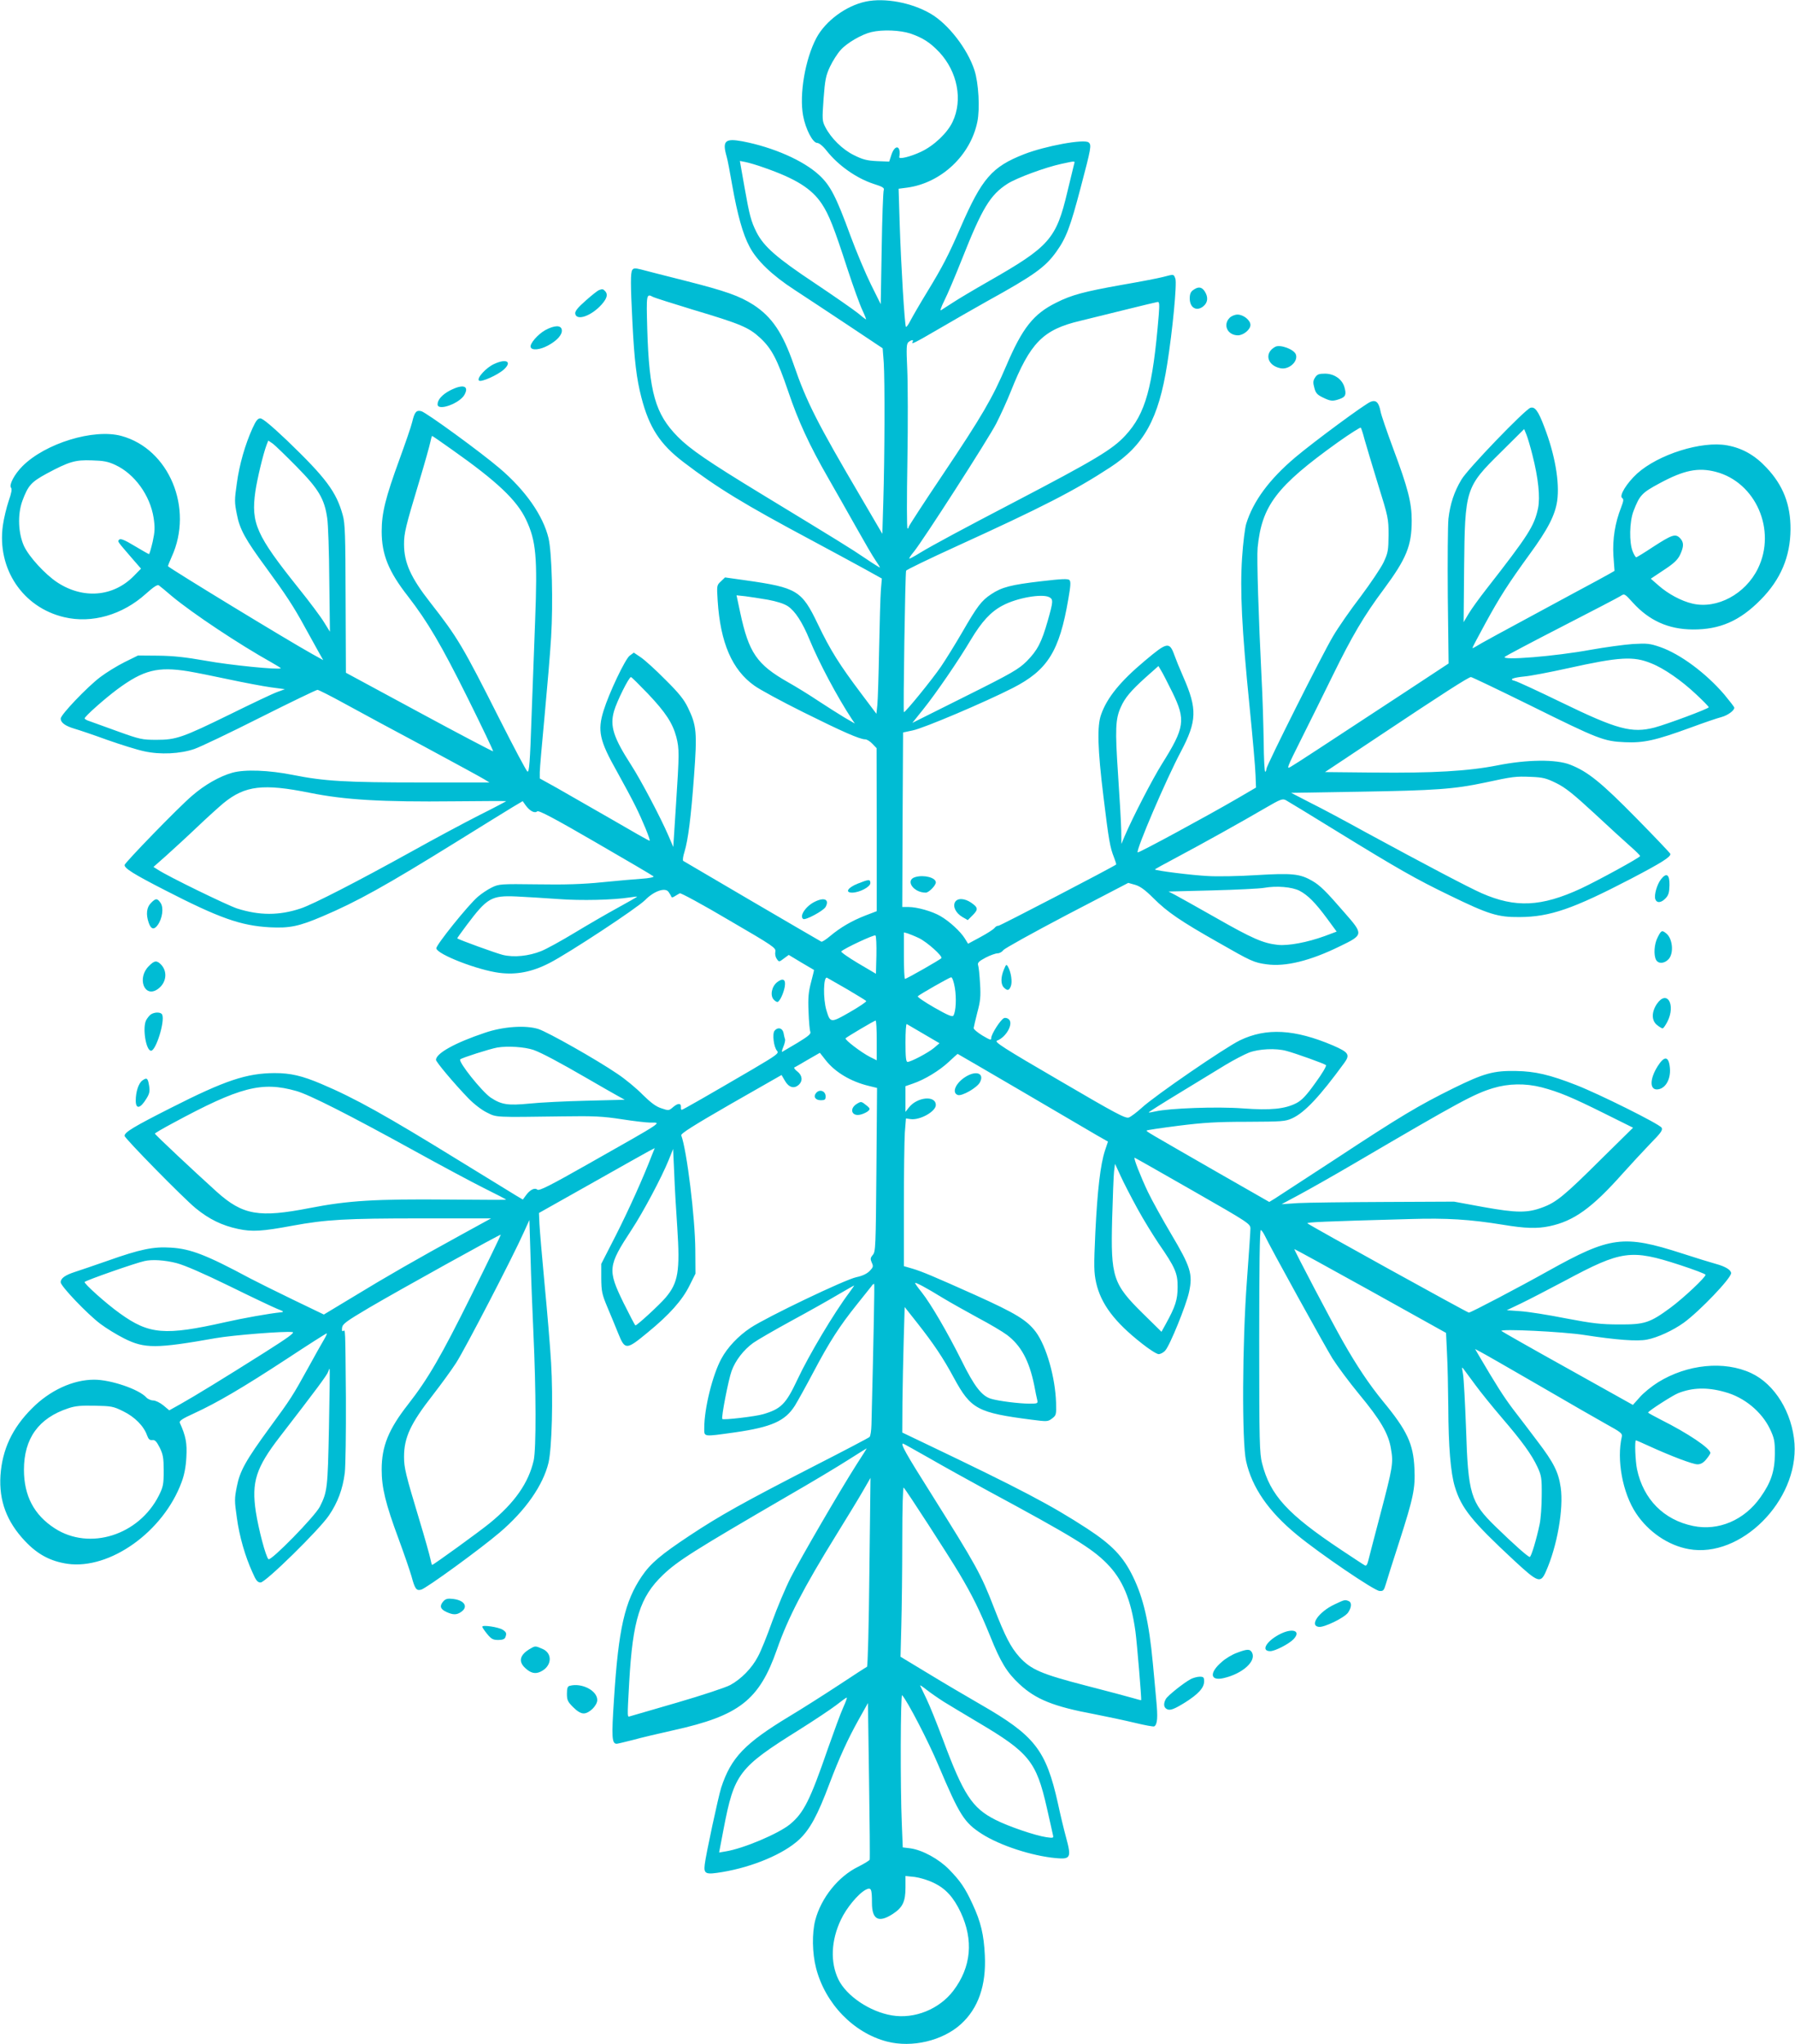 <?xml version="1.0" standalone="no"?>
<!DOCTYPE svg PUBLIC "-//W3C//DTD SVG 20010904//EN"
 "http://www.w3.org/TR/2001/REC-SVG-20010904/DTD/svg10.dtd">
<svg version="1.0" xmlns="http://www.w3.org/2000/svg"
 width="1124pt" height="1280pt" viewBox="0 0 1124 1280"
 preserveAspectRatio="xMidYMid meet">
<g transform="translate(0,1280) scale(0.1,-0.1)"
fill="#00bcd4" stroke="none">
<path d="M5421 12790 c-123 -26 -252 -121 -309 -228 -70 -132 -108 -353 -83
-487 15 -82 60 -170 88 -170 13 -1 36 -19 60 -50 73 -92 187 -172 295 -207 54
-17 67 -25 62 -38 -4 -8 -10 -172 -13 -365 l-6 -350 -62 125 c-34 69 -91 205
-127 302 -91 249 -127 317 -196 381 -99 92 -288 175 -481 212 -109 20 -127 3
-99 -95 6 -19 21 -100 35 -180 32 -181 66 -306 108 -384 45 -87 143 -181 282
-271 66 -43 217 -143 336 -222 l216 -144 7 -91 c7 -108 6 -590 -3 -872 l-6
-199 -134 229 c-274 466 -341 598 -421 831 -69 199 -136 298 -252 374 -88 56
-172 86 -428 151 -129 33 -254 64 -278 71 -36 9 -45 8 -53 -4 -11 -18 -11 -89
1 -324 12 -243 26 -357 56 -473 49 -190 117 -294 264 -406 211 -161 378 -263
805 -491 121 -65 269 -145 329 -178 l108 -60 -6 -71 c-3 -39 -8 -204 -11 -366
-3 -162 -8 -321 -11 -353 l-6 -57 -94 125 c-137 182 -194 272 -273 437 -101
211 -130 228 -453 274 l-128 18 -26 -25 c-26 -24 -26 -25 -20 -122 17 -262 90
-432 230 -531 33 -24 171 -99 306 -166 243 -121 354 -170 388 -170 10 0 30
-12 45 -28 l26 -27 1 -511 0 -510 -73 -28 c-84 -33 -153 -73 -219 -128 -26
-22 -51 -38 -55 -35 -38 21 -860 502 -865 506 -4 4 -1 29 8 56 23 76 41 217
60 477 20 271 16 315 -38 426 -25 52 -57 92 -143 177 -60 61 -129 123 -153
139 l-43 29 -26 -19 c-28 -21 -129 -233 -163 -343 -40 -127 -26 -189 83 -382
41 -74 94 -172 117 -219 42 -84 94 -210 88 -215 -2 -2 -111 60 -243 137 -132
76 -286 164 -342 196 l-103 57 0 40 c0 22 14 180 30 350 16 171 35 393 41 495
13 218 5 527 -16 619 -34 142 -144 300 -306 438 -122 104 -460 350 -491 358
-31 8 -42 -5 -57 -68 -6 -27 -43 -133 -80 -235 -87 -238 -111 -335 -111 -449
0 -146 43 -252 166 -409 122 -158 207 -302 371 -632 91 -183 163 -335 161
-337 -2 -2 -210 107 -463 244 l-459 248 -2 464 c-1 400 -3 472 -18 524 -40
145 -105 232 -347 465 -97 92 -154 140 -169 140 -16 0 -27 -14 -49 -62 -46
-102 -82 -226 -98 -345 -15 -103 -15 -119 0 -193 18 -95 53 -158 184 -336 120
-164 171 -241 238 -364 32 -58 71 -129 88 -159 l31 -55 -70 39 c-158 88 -875
525 -902 549 -1 2 9 28 23 59 139 303 -16 676 -315 757 -173 47 -476 -46 -619
-189 -51 -51 -86 -118 -72 -135 7 -9 3 -33 -15 -84 -13 -39 -30 -108 -36 -152
-38 -271 124 -514 384 -575 173 -41 365 14 512 147 48 43 72 59 81 52 7 -5 44
-35 82 -68 130 -108 420 -301 626 -416 32 -18 57 -34 55 -35 -11 -11 -321 20
-468 47 -131 23 -206 31 -301 32 l-125 1 -85 -42 c-46 -23 -114 -65 -151 -93
-82 -62 -248 -236 -248 -260 0 -25 28 -46 85 -63 28 -8 120 -39 205 -70 85
-30 190 -63 234 -72 100 -22 225 -16 314 15 35 12 220 100 410 196 191 96 353
174 360 174 7 0 86 -40 175 -89 89 -49 313 -170 499 -269 185 -100 351 -190
370 -202 l33 -20 -430 0 c-471 0 -605 8 -800 47 -150 30 -302 36 -380 14 -79
-22 -174 -76 -252 -144 -84 -71 -423 -421 -423 -434 0 -21 55 -56 250 -156
344 -177 478 -224 660 -234 123 -6 180 5 328 68 217 92 398 193 840 467 158
98 316 196 351 217 l64 38 19 -27 c26 -35 56 -51 72 -37 9 8 106 -43 366 -194
194 -112 357 -208 362 -213 5 -5 -26 -12 -74 -15 -46 -3 -157 -13 -248 -22
-116 -12 -236 -16 -405 -13 -232 3 -241 2 -286 -20 -25 -12 -64 -38 -87 -58
-60 -51 -263 -304 -260 -323 7 -38 257 -135 393 -153 108 -14 207 5 317 62
119 61 549 344 598 394 55 56 125 80 146 51 7 -10 15 -23 17 -29 3 -8 10 -7
23 2 11 6 24 15 31 18 6 3 145 -72 307 -168 280 -163 296 -174 291 -198 -3
-15 1 -34 9 -45 14 -20 15 -20 45 3 l30 22 78 -47 c43 -25 79 -47 80 -47 1 -1
-7 -35 -18 -76 -16 -61 -20 -96 -16 -185 2 -60 7 -117 11 -126 6 -13 -12 -28
-81 -70 -48 -28 -91 -54 -95 -56 -4 -2 -1 12 7 31 8 19 13 41 11 48 -3 7 -7
25 -10 41 -7 30 -36 37 -56 12 -15 -19 -5 -103 16 -126 13 -15 -2 -26 -153
-115 -272 -159 -437 -254 -444 -254 -4 0 -6 7 -5 16 2 27 -19 27 -49 1 -27
-23 -28 -23 -75 -7 -34 11 -66 36 -116 85 -38 39 -109 98 -159 131 -129 88
-433 260 -494 280 -79 25 -220 16 -336 -24 -185 -62 -304 -128 -305 -169 0
-13 114 -149 203 -241 35 -36 83 -73 116 -89 62 -31 44 -30 476 -24 195 3 251
0 368 -18 76 -12 156 -21 178 -21 74 0 98 16 -384 -257 -243 -138 -311 -172
-322 -163 -17 14 -46 0 -72 -36 l-19 -26 -39 23 c-22 13 -180 110 -352 216
-467 288 -660 396 -873 486 -118 50 -190 67 -290 67 -176 -1 -309 -45 -650
-218 -229 -116 -290 -152 -290 -175 0 -15 369 -391 445 -453 84 -69 166 -109
266 -130 88 -19 151 -15 339 20 212 39 335 46 805 46 l440 0 -175 -96 c-290
-159 -485 -271 -683 -392 l-189 -114 -191 92 c-106 51 -228 112 -272 135 -272
146 -372 185 -496 192 -108 7 -191 -10 -394 -82 -82 -29 -175 -60 -205 -70
-62 -20 -90 -40 -90 -65 0 -24 166 -198 248 -260 37 -28 104 -69 150 -92 127
-64 200 -64 572 2 109 19 434 45 481 38 18 -2 -26 -34 -176 -129 -253 -160
-441 -275 -527 -323 l-68 -38 -37 31 c-21 17 -49 31 -64 31 -14 0 -34 9 -43
19 -46 51 -222 111 -326 111 -133 0 -278 -67 -390 -180 -124 -124 -186 -258
-197 -420 -10 -158 39 -289 153 -410 80 -85 160 -127 266 -143 266 -38 601
201 715 511 17 45 27 96 30 157 5 87 -3 131 -41 215 -5 12 16 26 91 60 141 65
299 157 577 339 135 89 248 161 252 161 3 0 -4 -17 -16 -37 -13 -21 -58 -102
-101 -180 -96 -174 -107 -192 -240 -373 -151 -207 -187 -272 -206 -370 -15
-74 -15 -90 0 -193 16 -119 52 -243 98 -344 22 -51 32 -63 51 -63 31 0 368
331 428 420 55 81 86 164 99 266 5 44 8 252 7 469 -4 450 -3 428 -17 420 -7
-5 -9 3 -7 20 3 24 25 40 170 126 196 115 820 461 824 457 1 -2 -82 -174 -186
-383 -187 -377 -269 -519 -394 -679 -123 -157 -166 -263 -166 -409 0 -113 24
-213 106 -434 35 -95 71 -200 81 -235 21 -78 30 -91 60 -83 31 7 374 257 492
358 162 138 272 296 306 438 21 93 29 401 16 624 -6 105 -25 327 -41 495 -16
168 -30 336 -32 375 l-3 69 325 183 c179 101 342 193 363 204 l37 19 -17 -42
c-55 -144 -147 -347 -226 -503 l-92 -180 0 -90 c1 -81 4 -99 38 -180 21 -49
52 -125 69 -167 42 -103 50 -103 183 7 136 111 218 203 263 295 l37 74 -1 146
c-1 203 -53 626 -88 720 -4 11 75 61 311 197 l317 181 21 -36 c24 -42 57 -52
86 -26 27 24 24 59 -8 84 -16 12 -23 23 -18 26 6 2 43 24 84 48 l75 43 37 -47
c59 -75 157 -133 268 -160 l53 -13 -4 -513 c-4 -483 -5 -514 -23 -533 -15 -18
-16 -25 -6 -48 11 -23 9 -29 -13 -52 -18 -18 -45 -31 -83 -39 -70 -14 -562
-250 -663 -317 -77 -51 -145 -123 -183 -194 -55 -101 -107 -311 -107 -433 0
-58 -10 -56 192 -28 230 33 315 71 376 168 16 26 69 121 117 212 100 189 162
285 270 420 42 52 83 104 91 114 7 11 15 18 18 15 3 -3 -3 -319 -17 -881 -1
-37 -6 -71 -12 -77 -5 -5 -161 -87 -345 -181 -444 -228 -594 -312 -781 -436
-181 -120 -245 -174 -300 -255 -107 -158 -146 -328 -174 -767 -16 -241 -14
-282 17 -282 5 0 51 11 102 24 50 14 165 41 255 61 410 91 535 188 646 505 69
198 167 387 373 720 63 102 137 223 164 270 l49 85 -7 -590 c-3 -324 -10 -591
-15 -593 -5 -2 -84 -53 -176 -114 -93 -61 -231 -149 -308 -195 -281 -170 -367
-259 -429 -448 -18 -57 -96 -419 -103 -481 -7 -60 5 -65 112 -47 190 32 382
113 478 202 68 63 117 153 191 351 61 161 115 280 185 405 l56 100 7 -485 c4
-267 6 -490 4 -496 -2 -5 -34 -25 -72 -44 -125 -61 -232 -195 -269 -335 -21
-82 -19 -206 5 -299 57 -223 235 -407 445 -461 156 -40 347 5 462 109 109 99
159 243 150 430 -6 130 -25 211 -77 322 -47 102 -76 144 -147 217 -65 66 -166
121 -241 132 l-49 6 -6 151 c-10 226 -8 814 2 802 32 -34 163 -286 227 -438
133 -314 161 -359 273 -431 113 -72 311 -137 462 -151 93 -9 99 3 65 128 -14
51 -37 147 -51 213 -75 337 -145 426 -486 622 -85 49 -233 136 -328 194 l-172
104 5 194 c3 107 6 347 6 535 0 208 4 336 9 330 17 -17 282 -427 347 -536 84
-141 130 -236 194 -393 66 -165 105 -228 183 -301 103 -96 214 -141 472 -189
77 -15 190 -39 252 -54 62 -15 116 -25 121 -22 20 13 23 56 12 169 -6 64 -15
167 -21 227 -24 257 -59 408 -125 543 -61 125 -131 198 -287 300 -226 147
-412 245 -1019 535 l-138 66 1 188 c1 103 5 280 8 393 l6 205 79 -100 c103
-131 161 -217 230 -345 106 -195 147 -217 489 -261 93 -12 99 -12 125 8 26 20
27 24 25 99 -5 158 -60 352 -126 442 -56 75 -125 117 -382 233 -261 117 -333
147 -390 164 l-55 16 0 373 c0 205 3 413 6 463 l7 89 28 -4 c58 -9 159 47 159
88 0 62 -117 51 -169 -16 l-21 -27 0 81 0 80 46 16 c74 25 166 81 225 136 29
27 54 50 56 50 1 0 181 -105 400 -233 219 -128 430 -252 469 -275 l72 -41 -19
-57 c-28 -86 -47 -245 -60 -511 -10 -215 -9 -250 5 -316 30 -132 114 -245 286
-380 46 -37 94 -67 105 -67 12 0 31 10 42 23 28 30 132 285 149 367 24 112 10
156 -114 365 -52 88 -117 205 -144 261 -45 95 -92 214 -83 214 2 0 166 -93
365 -207 355 -203 360 -207 360 -238 0 -17 -10 -164 -22 -326 -29 -387 -32
-1010 -5 -1129 37 -166 141 -316 319 -462 143 -118 483 -349 516 -351 24 -2
28 3 40 43 7 25 44 142 83 262 90 280 102 337 96 463 -7 153 -45 236 -198 421
-85 104 -164 222 -249 372 -68 119 -308 576 -305 580 1 1 215 -116 476 -261
l474 -264 6 -129 c4 -71 7 -221 8 -334 1 -251 15 -414 41 -500 41 -135 105
-215 372 -463 149 -138 165 -144 198 -69 71 159 112 394 93 527 -14 96 -43
155 -146 290 -46 61 -114 151 -153 201 -60 80 -102 146 -215 338 l-22 38 32
-17 c18 -9 182 -103 365 -209 182 -106 375 -217 429 -247 82 -45 97 -56 93
-74 -34 -146 4 -354 89 -482 77 -116 201 -201 330 -224 325 -59 686 302 662
661 -14 193 -123 372 -271 441 -169 79 -400 56 -583 -57 -40 -25 -92 -67 -115
-94 l-43 -48 -408 228 c-225 125 -411 231 -415 235 -14 15 384 -4 518 -25 200
-31 332 -41 393 -29 65 12 163 57 231 106 99 72 296 278 296 310 0 20 -36 42
-95 58 -33 9 -127 38 -210 65 -369 119 -451 108 -840 -109 -184 -103 -485
-261 -497 -261 -10 0 -997 546 -1011 559 -7 7 92 12 643 27 230 7 374 -2 583
-36 138 -23 213 -25 289 -9 153 32 267 114 458 329 52 58 130 142 174 188 67
68 79 85 71 100 -14 23 -389 210 -535 267 -166 65 -258 86 -375 88 -142 3
-203 -14 -394 -108 -218 -108 -328 -173 -741 -445 -190 -124 -360 -235 -379
-247 l-33 -20 -327 187 c-440 253 -441 253 -441 260 0 3 89 16 198 30 159 20
243 25 432 25 219 1 238 2 282 22 78 36 172 136 326 347 37 51 28 66 -71 109
-240 102 -417 112 -583 32 -96 -47 -533 -347 -614 -422 -32 -29 -68 -56 -81
-61 -21 -8 -79 23 -436 232 -349 203 -409 242 -390 249 57 21 104 105 75 133
-8 8 -22 12 -31 8 -21 -8 -81 -102 -80 -125 1 -15 -7 -12 -55 16 -31 19 -56
40 -55 47 1 7 11 51 23 98 19 69 22 101 17 180 -3 52 -8 104 -12 115 -5 16 4
25 47 48 29 15 63 27 75 27 12 0 28 9 36 20 8 11 187 110 398 221 l384 200 43
-12 c31 -9 62 -31 115 -84 86 -86 169 -143 404 -276 208 -119 224 -127 306
-138 117 -16 272 22 457 113 149 72 149 74 29 211 -116 134 -153 171 -204 200
-75 43 -126 48 -342 35 -109 -7 -248 -10 -310 -6 -100 5 -323 33 -331 41 -2 1
59 35 135 75 156 83 408 223 560 312 91 53 104 58 125 47 13 -7 156 -94 318
-194 382 -235 498 -301 705 -401 248 -121 305 -138 440 -137 191 1 335 51 700
241 187 98 245 134 245 154 0 4 -96 105 -212 223 -221 225 -305 293 -415 336
-88 35 -270 33 -456 -4 -183 -36 -401 -49 -776 -45 l-304 3 344 229 c393 262
555 366 570 366 6 0 171 -79 368 -176 432 -214 463 -226 596 -232 119 -5 191
11 413 92 81 30 166 59 190 65 41 11 82 41 82 59 0 5 -29 42 -63 83 -115 134
-275 253 -401 297 -64 22 -81 24 -171 19 -55 -4 -173 -20 -263 -36 -222 -41
-565 -69 -539 -44 7 6 167 91 356 188 189 97 354 183 368 192 25 17 26 16 77
-40 103 -114 224 -168 376 -169 169 -1 294 53 425 186 125 126 186 270 187
441 1 155 -46 276 -151 387 -72 77 -151 122 -246 139 -159 29 -430 -56 -564
-177 -65 -60 -114 -139 -93 -153 10 -6 9 -18 -6 -57 -39 -98 -55 -201 -49
-303 l7 -96 -33 -19 c-17 -10 -120 -66 -227 -123 -471 -254 -586 -317 -607
-331 -13 -8 -23 -12 -23 -10 0 3 36 72 81 154 90 165 143 248 278 434 114 156
159 244 172 334 16 116 -14 290 -81 463 -38 101 -59 128 -87 119 -34 -11 -395
-385 -432 -450 -46 -77 -70 -152 -81 -244 -4 -41 -6 -262 -4 -491 l5 -416
-281 -185 c-524 -344 -678 -445 -708 -462 -28 -17 -24 -7 67 175 53 105 141
284 196 396 121 247 196 375 320 541 142 192 175 272 175 430 0 111 -23 203
-116 451 -40 108 -76 213 -79 232 -11 57 -28 74 -62 61 -35 -13 -357 -251
-473 -349 -162 -137 -262 -273 -306 -414 -8 -25 -20 -120 -26 -211 -14 -206
-2 -450 47 -938 19 -191 36 -382 37 -426 l3 -78 -118 -69 c-191 -111 -617
-342 -623 -337 -12 13 177 455 271 632 100 190 103 266 15 466 -23 52 -48 114
-56 137 -31 86 -45 83 -185 -35 -153 -128 -237 -231 -274 -337 -26 -72 -22
-214 15 -516 33 -272 41 -316 66 -379 9 -23 15 -42 13 -44 -16 -14 -731 -386
-738 -384 -5 2 -16 -4 -23 -13 -7 -9 -47 -35 -90 -58 l-76 -41 -21 34 c-27 43
-95 106 -152 139 -51 30 -146 57 -201 57 l-38 0 2 547 3 546 61 13 c69 14 448
175 625 265 219 112 293 229 349 559 14 80 16 108 7 117 -9 10 -48 8 -177 -7
-189 -22 -247 -37 -313 -81 -61 -40 -88 -76 -182 -239 -43 -74 -103 -171 -133
-215 -54 -79 -221 -285 -232 -285 -5 0 8 868 14 886 2 6 145 75 318 154 533
243 738 348 958 492 213 138 305 304 359 648 33 206 62 507 51 535 -11 29 -7
29 -79 10 -31 -8 -146 -30 -256 -49 -236 -42 -315 -63 -410 -111 -144 -71
-213 -159 -314 -396 -86 -202 -152 -315 -398 -682 -117 -174 -213 -322 -213
-327 0 -6 -3 -10 -7 -10 -5 0 -5 190 -1 422 4 233 3 493 -1 578 -6 133 -5 157
8 168 18 14 35 16 26 2 -13 -21 14 -7 165 81 85 50 220 127 300 172 295 163
365 213 435 311 62 87 87 154 152 401 66 250 69 267 50 283 -27 23 -272 -22
-405 -74 -201 -79 -263 -151 -396 -456 -76 -175 -113 -247 -210 -406 -46 -75
-93 -157 -105 -180 -12 -24 -25 -42 -28 -39 -8 9 -31 387 -39 638 l-7 227 54
7 c212 29 396 201 439 412 17 81 8 243 -18 323 -44 135 -165 291 -276 355
-119 69 -286 100 -405 75z m280 -200 c78 -27 123 -56 181 -117 114 -123 148
-299 83 -436 -33 -70 -117 -150 -199 -188 -66 -31 -138 -48 -135 -33 13 72
-26 84 -49 15 l-14 -43 -77 3 c-62 3 -89 10 -143 37 -72 35 -144 106 -180 176
-20 39 -20 48 -11 177 9 119 14 145 40 201 17 36 47 83 67 105 39 44 132 98
192 112 71 17 180 12 245 -9z m-916 -840 c198 -69 297 -131 360 -225 46 -69
77 -148 162 -410 36 -110 78 -226 93 -257 15 -32 25 -58 23 -58 -3 0 -25 17
-51 39 -26 21 -148 106 -272 189 -239 159 -317 228 -363 318 -34 68 -44 105
-76 287 l-28 159 36 -7 c20 -4 72 -19 116 -35z m1941 23 c-2 -10 -21 -88 -42
-173 -70 -297 -112 -344 -494 -562 -91 -52 -192 -112 -225 -134 -33 -21 -66
-43 -73 -47 -7 -5 2 22 21 60 19 37 69 155 111 261 126 318 176 402 286 472
57 36 235 102 337 124 88 19 85 19 79 -1z m-2636 -833 c10 -5 123 -41 251 -80
298 -89 347 -110 419 -176 73 -68 107 -134 176 -336 62 -184 133 -338 251
-543 44 -77 122 -214 173 -305 51 -91 105 -184 121 -207 16 -23 29 -44 29 -47
0 -2 -42 24 -92 58 -88 60 -168 109 -648 401 -337 205 -450 283 -526 360 -141
143 -179 277 -191 673 -6 222 -6 225 37 202z m3166 -112 c-38 -457 -82 -617
-209 -755 -81 -88 -190 -153 -697 -418 -320 -167 -510 -269 -589 -317 -35 -22
-65 -38 -67 -36 -2 2 10 21 27 41 57 69 469 710 518 806 27 53 68 143 91 201
121 304 201 386 435 441 50 12 176 43 280 69 105 26 196 48 204 49 11 1 12
-14 7 -81z m1288 -778 c10 -36 48 -162 84 -280 65 -208 67 -218 67 -320 -1
-96 -3 -111 -31 -171 -17 -36 -82 -132 -144 -215 -63 -82 -141 -194 -173 -249
-67 -112 -417 -810 -417 -830 0 -8 -3 -16 -7 -18 -5 -3 -9 83 -10 191 -2 109
-7 285 -13 392 -19 379 -31 756 -25 820 26 263 117 384 502 660 76 54 141 95
144 92 3 -4 14 -36 23 -72z m1052 -100 c37 -145 49 -263 35 -333 -24 -112 -59
-167 -325 -508 -43 -55 -93 -124 -110 -153 l-31 -52 3 336 c5 499 8 509 231
729 l145 144 14 -34 c8 -19 25 -77 38 -129z m-6764 33 c282 -199 404 -315 462
-437 63 -133 72 -234 57 -631 -6 -154 -16 -432 -23 -617 -9 -267 -14 -335 -25
-330 -7 4 -85 151 -174 327 -233 462 -263 512 -434 731 -123 157 -165 250
-165 367 0 69 10 110 95 392 35 116 66 227 70 248 4 20 9 37 11 37 2 0 59 -39
126 -87z m-975 -105 c138 -140 175 -202 192 -323 6 -38 12 -214 13 -391 l4
-320 -36 58 c-19 32 -92 130 -163 218 -262 328 -296 404 -268 602 12 81 49
235 70 291 l11 28 28 -19 c15 -11 82 -76 149 -144z m-1134 10 c120 -56 217
-190 239 -331 9 -61 8 -85 -6 -150 -10 -42 -20 -77 -23 -77 -3 0 -43 23 -90
51 -61 37 -88 48 -96 40 -12 -12 -16 -6 77 -114 l59 -68 -44 -45 c-129 -132
-319 -148 -482 -40 -76 51 -174 158 -206 225 -37 80 -42 199 -11 284 36 97 55
118 152 171 140 75 179 87 283 83 73 -2 101 -7 148 -29z m10022 -43 c250 -66
380 -365 263 -605 -78 -160 -256 -256 -410 -220 -70 16 -153 61 -213 114 l-48
42 81 54 c63 41 87 64 102 95 25 53 25 80 -1 106 -28 28 -49 21 -168 -56 -54
-36 -102 -65 -105 -65 -4 0 -14 16 -22 36 -23 56 -21 187 5 254 38 99 52 114
164 174 152 82 241 100 352 71z m-5935 -801 c53 -10 99 -24 123 -40 46 -30 92
-102 136 -209 60 -146 176 -363 265 -498 l19 -28 -64 37 c-35 21 -109 68 -164
104 -55 37 -141 90 -191 118 -195 111 -245 184 -299 436 l-23 108 56 -6 c32
-4 95 -14 142 -22z m1761 16 c25 -14 24 -27 -10 -147 -39 -137 -65 -186 -132
-254 -51 -50 -89 -73 -386 -221 l-330 -165 68 85 c78 97 221 305 299 437 68
113 124 174 198 213 89 48 248 76 293 52z m3769 -414 c79 -31 190 -108 282
-195 43 -40 78 -76 78 -80 0 -9 -261 -106 -339 -127 -143 -37 -235 -12 -581
156 -146 71 -278 132 -294 136 -39 9 -17 20 62 28 35 3 156 26 269 51 325 72
411 77 523 31z m-2999 -181 c85 -174 78 -221 -65 -449 -60 -96 -181 -330 -233
-451 l-21 -50 -1 85 c-1 47 -10 205 -20 352 -19 281 -16 346 17 419 26 59 62
102 156 187 l80 71 16 -27 c10 -15 41 -77 71 -137z m-6161 131 c47 -8 162 -31
255 -51 94 -20 210 -42 260 -49 l89 -12 -49 -18 c-28 -10 -158 -72 -290 -137
-304 -149 -342 -162 -465 -162 -89 0 -104 3 -240 52 -80 29 -160 58 -177 64
-18 5 -33 14 -33 18 0 12 121 120 204 182 165 122 254 144 446 113z m2877
-140 c112 -118 155 -185 178 -271 19 -75 19 -103 -2 -424 l-17 -265 -30 70
c-49 114 -173 349 -233 442 -112 174 -135 245 -108 339 17 60 93 213 106 213
4 0 51 -47 106 -104z m5688 -560 c57 -28 107 -68 238 -189 90 -84 192 -177
226 -207 33 -29 61 -56 61 -61 0 -9 -265 -154 -372 -204 -247 -114 -409 -121
-619 -29 -82 36 -361 183 -729 383 -123 68 -278 151 -345 184 l-120 62 425 7
c481 8 594 16 788 57 176 38 191 40 290 36 73 -3 94 -8 157 -39z m-7804 -61
c218 -44 449 -58 908 -53 177 2 321 2 321 1 0 -1 -75 -41 -167 -87 -93 -47
-283 -149 -423 -227 -341 -189 -621 -333 -697 -358 -135 -45 -258 -45 -399 0
-63 21 -433 201 -496 243 l-27 17 77 68 c42 38 131 119 197 182 66 63 141 130
165 150 135 110 249 123 541 64z m6196 -613 c52 -27 100 -75 175 -177 l58 -79
-75 -28 c-107 -39 -227 -62 -294 -55 -92 10 -160 40 -388 170 -120 68 -236
133 -257 144 l-39 20 274 7 c151 4 297 11 324 16 79 14 174 6 222 -18z m-4642
-52 c144 -11 345 -6 448 10 26 4 47 6 47 5 0 -2 -55 -33 -122 -70 -68 -37
-190 -108 -271 -157 -81 -49 -175 -101 -208 -114 -77 -31 -170 -41 -240 -24
-41 10 -276 95 -286 104 -1 0 25 37 58 81 130 173 155 188 314 181 61 -3 178
-10 260 -16z m2260 -245 c51 -25 148 -112 140 -125 -6 -9 -218 -130 -228 -130
-4 0 -7 66 -7 146 l0 145 23 -6 c12 -4 45 -17 72 -30z m-267 -107 l-3 -116
-112 66 c-62 37 -109 70 -105 74 20 20 207 107 214 100 5 -5 7 -61 6 -124z
m-185 -212 c64 -38 119 -71 121 -75 3 -4 -43 -35 -102 -69 -120 -69 -123 -69
-147 11 -22 73 -19 215 4 204 3 -2 59 -34 124 -71z m676 9 c11 -64 7 -150 -9
-175 -6 -10 -35 2 -119 50 -61 35 -108 67 -104 71 15 14 198 118 209 119 7 0
17 -29 23 -65z m-489 -330 l0 -125 -42 21 c-55 28 -161 109 -153 117 10 10
179 110 188 111 4 1 7 -55 7 -124z m294 40 l99 -58 -34 -29 c-35 -30 -145 -88
-166 -88 -10 0 -13 31 -13 121 0 66 3 118 8 116 4 -2 52 -30 106 -62z m-2443
-100 c50 -18 158 -75 339 -180 69 -40 149 -86 178 -102 l54 -30 -239 -6 c-131
-3 -292 -11 -358 -18 -136 -13 -175 -7 -243 38 -55 38 -204 224 -190 239 11
10 183 65 232 74 65 11 171 4 227 -15z m4714 -6 c57 -15 238 -80 248 -89 5 -5
-25 -55 -66 -111 -57 -80 -85 -109 -119 -127 -72 -37 -161 -46 -337 -33 -160
12 -459 1 -546 -19 -22 -5 -41 -8 -42 -6 -2 1 86 57 195 123 108 66 238 145
287 175 50 30 115 64 145 76 62 24 170 29 235 11z m1598 -228 c110 -29 189
-62 392 -163 l181 -90 -203 -200 c-226 -225 -278 -267 -361 -298 -97 -37 -165
-36 -372 1 l-185 34 -435 -2 c-239 -1 -482 -4 -540 -7 l-105 -7 112 60 c61 33
221 123 355 202 648 380 739 429 858 465 96 29 201 31 303 5z m-7798 -23 c82
-23 332 -150 742 -376 161 -89 355 -193 433 -232 77 -38 140 -71 140 -73 0 -1
-163 -1 -362 1 -458 4 -627 -6 -868 -53 -318 -62 -419 -45 -582 101 -143 129
-388 359 -388 365 0 3 51 33 113 66 420 227 556 262 772 201z m2386 -855 c18
-273 6 -346 -73 -439 -35 -42 -178 -174 -189 -174 -3 0 -36 64 -75 142 -100
206 -98 230 51 457 73 111 188 328 232 436 l28 70 7 -155 c3 -85 12 -237 19
-337z m2881 119 c38 -70 99 -168 133 -219 103 -149 120 -186 119 -273 0 -78
-13 -121 -75 -233 l-26 -47 -114 112 c-191 188 -204 230 -195 593 4 137 9 272
12 299 l6 48 35 -76 c19 -42 66 -133 105 -204z m-3782 -777 c17 -365 18 -726
2 -800 -32 -141 -119 -266 -276 -394 -65 -53 -352 -261 -360 -261 -2 0 -7 17
-11 38 -4 20 -35 132 -70 247 -85 282 -95 323 -95 392 0 121 41 209 181 388
48 62 114 152 145 200 55 85 356 665 424 818 l35 77 7 -227 c3 -126 12 -340
18 -478z m4579 609 c34 -73 375 -690 424 -770 31 -49 106 -150 167 -224 135
-163 185 -248 200 -343 16 -89 11 -115 -67 -412 -36 -137 -70 -267 -75 -288
-6 -25 -13 -35 -21 -30 -7 3 -73 47 -147 96 -338 225 -446 343 -497 543 -16
63 -18 131 -18 766 0 461 3 697 10 695 6 -2 16 -17 24 -33z m2598 -185 c89
-29 163 -57 163 -62 0 -16 -136 -144 -218 -205 -130 -96 -163 -107 -322 -106
-113 0 -167 6 -335 38 -110 22 -238 42 -285 45 l-85 6 90 43 c50 24 173 88
275 142 354 190 413 198 717 99z m-9411 11 c52 -14 163 -62 329 -143 138 -68
273 -132 300 -143 41 -16 46 -19 25 -22 -73 -7 -240 -37 -350 -62 -378 -85
-476 -77 -659 55 -86 61 -229 190 -221 197 13 12 319 119 375 131 48 11 127 6
201 -13z m4796 -217 c51 -31 152 -87 223 -126 72 -38 153 -86 181 -107 87 -66
138 -159 170 -314 7 -39 16 -81 19 -93 5 -22 2 -23 -49 -23 -65 0 -198 17
-242 31 -57 18 -103 77 -183 239 -89 178 -191 353 -250 428 -23 28 -41 54 -41
57 0 8 68 -28 172 -92z m-582 35 c-97 -129 -255 -394 -327 -548 -72 -153 -102
-183 -214 -216 -46 -14 -249 -38 -256 -30 -8 8 39 249 58 300 24 67 76 133
135 176 25 18 134 81 242 140 109 59 240 133 292 164 52 30 97 56 98 56 2 0
-11 -19 -28 -42z m3920 -583 c32 -44 106 -135 164 -203 128 -149 187 -231 223
-308 25 -54 28 -69 27 -179 0 -66 -6 -147 -13 -180 -20 -96 -53 -205 -62 -205
-11 0 -99 78 -215 191 -155 151 -171 202 -184 615 -6 160 -14 313 -19 340 -8
44 -8 47 5 29 8 -11 41 -56 74 -100z m-7180 -265 c-8 -381 -10 -401 -57 -495
-31 -61 -308 -344 -322 -329 -17 16 -62 187 -79 297 -28 186 1 276 150 469
227 294 297 388 303 408 4 12 8 20 9 18 2 -2 0 -167 -4 -368z m8740 223 c123
-33 232 -124 284 -233 27 -58 30 -75 30 -155 -1 -108 -24 -178 -90 -271 -101
-144 -264 -213 -422 -180 -184 38 -311 167 -351 354 -11 51 -16 182 -7 182 3
0 40 -16 83 -36 138 -63 273 -114 302 -114 20 0 37 9 55 31 14 17 26 35 26 40
0 29 -141 124 -311 209 -43 22 -79 42 -79 44 0 9 151 106 187 121 90 36 183
39 293 8z m-10028 -121 c72 -35 129 -93 149 -151 9 -24 16 -31 33 -29 16 2 26
-8 46 -47 21 -43 25 -64 25 -145 0 -85 -3 -101 -30 -155 -125 -249 -434 -347
-652 -206 -130 84 -193 204 -193 367 0 196 92 324 278 385 44 15 81 18 167 16
102 -2 115 -4 177 -35z m5050 -295 c90 -52 253 -142 363 -202 530 -286 651
-360 745 -455 99 -100 152 -224 180 -427 10 -74 39 -426 36 -430 -1 -1 -24 5
-51 13 -28 8 -161 44 -298 79 -278 72 -342 100 -414 179 -54 61 -88 126 -158
306 -83 215 -112 266 -393 714 -161 255 -195 316 -177 316 2 0 77 -42 167 -93z
m-459 -39 c-105 -165 -348 -583 -412 -708 -32 -63 -84 -187 -116 -275 -31 -88
-71 -187 -89 -219 -37 -72 -105 -141 -173 -178 -27 -15 -175 -64 -329 -109
-153 -45 -287 -83 -296 -86 -21 -6 -21 -23 -8 212 22 391 67 534 211 672 92
88 191 151 786 497 139 80 306 180 370 221 65 41 119 75 120 75 1 0 -27 -46
-64 -102z m547 -1485 c36 -22 132 -80 213 -128 321 -190 366 -245 432 -535 19
-85 37 -163 39 -174 4 -16 0 -17 -42 -11 -69 10 -239 68 -319 109 -145 73
-200 157 -328 501 -37 99 -83 214 -103 255 -20 41 -38 79 -40 84 -3 6 15 -6
39 -25 24 -19 73 -53 109 -76z m-630 -36 c-16 -35 -58 -150 -95 -255 -112
-325 -152 -405 -238 -476 -72 -59 -291 -152 -403 -170 l-41 -7 28 147 c67 349
94 384 474 622 94 59 197 128 230 153 33 26 63 48 67 48 4 1 -6 -27 -22 -62z
m567 -1098 c75 -36 124 -90 169 -185 81 -174 66 -342 -46 -490 -88 -116 -243
-179 -385 -155 -138 23 -284 121 -335 225 -52 108 -46 244 15 373 35 75 109
164 156 189 34 17 39 7 39 -82 0 -106 42 -128 133 -68 59 39 77 76 77 163 l0
73 58 -6 c31 -4 85 -20 119 -37z"/>
<path d="M7472 10984 c-16 -11 -22 -25 -22 -53 0 -58 42 -83 84 -50 30 24 33
58 10 94 -19 29 -40 32 -72 9z"/>
<path d="M3750 10983 c-8 -3 -46 -33 -83 -66 -50 -44 -67 -66 -65 -81 7 -48
102 -15 167 59 33 38 39 63 19 83 -13 13 -15 13 -38 5z"/>
<path d="M7700 10810 c-44 -44 -14 -109 51 -110 35 0 79 36 79 65 0 30 -44 65
-81 65 -16 0 -38 -9 -49 -20z"/>
<path d="M3415 10733 c-48 -27 -99 -86 -92 -107 7 -22 58 -17 108 10 59 32 91
69 87 98 -4 31 -45 30 -103 -1z"/>
<path d="M7985 10628 c-70 -38 -51 -117 33 -134 52 -11 111 41 97 85 -10 33
-99 66 -130 49z"/>
<path d="M3095 10521 c-50 -22 -111 -89 -96 -104 13 -13 119 35 157 70 52 48
15 69 -61 34z"/>
<path d="M8235 10436 c-13 -20 -14 -32 -5 -64 8 -33 18 -44 53 -61 49 -24 62
-25 105 -10 37 13 44 27 31 73 -14 51 -64 86 -122 86 -38 0 -49 -4 -62 -24z"/>
<path d="M2818 10355 c-49 -26 -78 -58 -78 -87 0 -45 140 6 169 61 30 56 -11
67 -91 26z"/>
<path d="M5733 7308 c-68 -18 -15 -98 64 -98 19 0 63 45 63 64 0 30 -73 49
-127 34z"/>
<path d="M10401 7294 c-25 -32 -44 -98 -36 -124 9 -27 37 -25 65 5 18 19 23
36 24 82 1 67 -18 81 -53 37z"/>
<path d="M5370 7266 c-62 -25 -81 -56 -33 -56 46 1 113 36 113 60 0 25 -10 24
-80 -4z"/>
<path d="M945 7145 c-27 -27 -32 -71 -14 -123 14 -42 34 -47 57 -14 29 41 38
107 18 137 -21 31 -31 31 -61 0z"/>
<path d="M5102 7153 c-56 -27 -99 -91 -72 -108 14 -9 128 52 140 76 25 46 -8
62 -68 32z"/>
<path d="M5980 7150 c-15 -28 6 -69 47 -93 l33 -19 31 31 c36 36 34 48 -11 79
-42 28 -86 29 -100 2z"/>
<path d="M10380 6930 c-22 -42 -26 -110 -10 -141 14 -26 52 -24 78 4 35 37 26
132 -16 163 -25 20 -30 18 -52 -26z"/>
<path d="M932 6750 c-75 -74 -29 -200 53 -146 56 37 67 109 24 155 -27 28 -42
27 -77 -9z"/>
<path d="M6286 6728 c-20 -48 -20 -92 0 -112 22 -22 33 -20 44 9 10 27 1 87
-18 121 -10 17 -12 16 -26 -18z"/>
<path d="M4866 6649 c-34 -27 -45 -83 -21 -109 10 -11 22 -17 26 -14 15 9 36
56 43 95 8 46 -11 57 -48 28z"/>
<path d="M10375 6513 c-34 -51 -34 -104 1 -132 15 -12 30 -21 35 -21 5 0 18
19 30 42 54 107 -3 203 -66 111z"/>
<path d="M947 6449 c-9 -5 -24 -23 -32 -38 -24 -48 -1 -191 31 -191 30 0 87
181 70 225 -6 17 -43 19 -69 4z"/>
<path d="M10380 6123 c-51 -81 -51 -151 1 -145 52 6 86 72 74 148 -9 61 -35
60 -75 -3z"/>
<path d="M6050 6059 c-64 -38 -93 -101 -53 -116 25 -10 121 45 139 79 29 55
-20 76 -86 37z"/>
<path d="M892 6034 c-24 -16 -42 -71 -42 -126 0 -57 29 -51 68 14 18 29 21 45
16 77 -8 50 -14 55 -42 35z"/>
<path d="M5110 5955 c-19 -23 -4 -45 30 -45 25 0 30 4 30 24 0 34 -38 48 -60
21z"/>
<path d="M5368 5889 c-54 -31 -35 -85 24 -68 18 5 38 15 46 23 12 11 9 17 -14
35 -30 24 -32 24 -56 10z"/>
<path d="M2777 2773 c-26 -29 -21 -49 17 -67 43 -20 66 -20 94 0 46 32 20 73
-51 81 -33 4 -46 1 -60 -14z"/>
<path d="M8355 2752 c-98 -47 -157 -132 -97 -140 33 -5 160 57 183 89 23 33
25 65 3 73 -23 9 -23 9 -89 -22z"/>
<path d="M3020 2613 c0 -5 14 -25 31 -46 25 -31 37 -37 69 -37 25 0 40 5 44
16 10 25 7 33 -16 48 -27 17 -128 32 -128 19z"/>
<path d="M8006 2562 c-80 -44 -110 -102 -52 -102 30 0 117 45 146 75 52 55
-11 73 -94 27z"/>
<path d="M3325 2478 c-69 -38 -82 -81 -37 -123 35 -33 64 -40 98 -23 71 34 76
116 9 143 -41 18 -44 18 -70 3z"/>
<path d="M7744 2449 c-28 -10 -70 -35 -93 -56 -80 -68 -74 -121 10 -102 119
27 207 106 179 160 -13 24 -31 23 -96 -2z"/>
<path d="M7458 2286 c-44 -23 -147 -105 -158 -126 -18 -33 -12 -59 15 -66 18
-4 43 6 100 41 88 55 125 95 125 136 0 25 -4 29 -27 29 -16 0 -40 -7 -55 -14z"/>
<path d="M3568 2243 c-14 -3 -18 -15 -18 -50 0 -39 5 -50 39 -84 26 -26 48
-39 66 -39 35 0 85 50 85 84 0 59 -97 109 -172 89z"/>
</g>
</svg>
